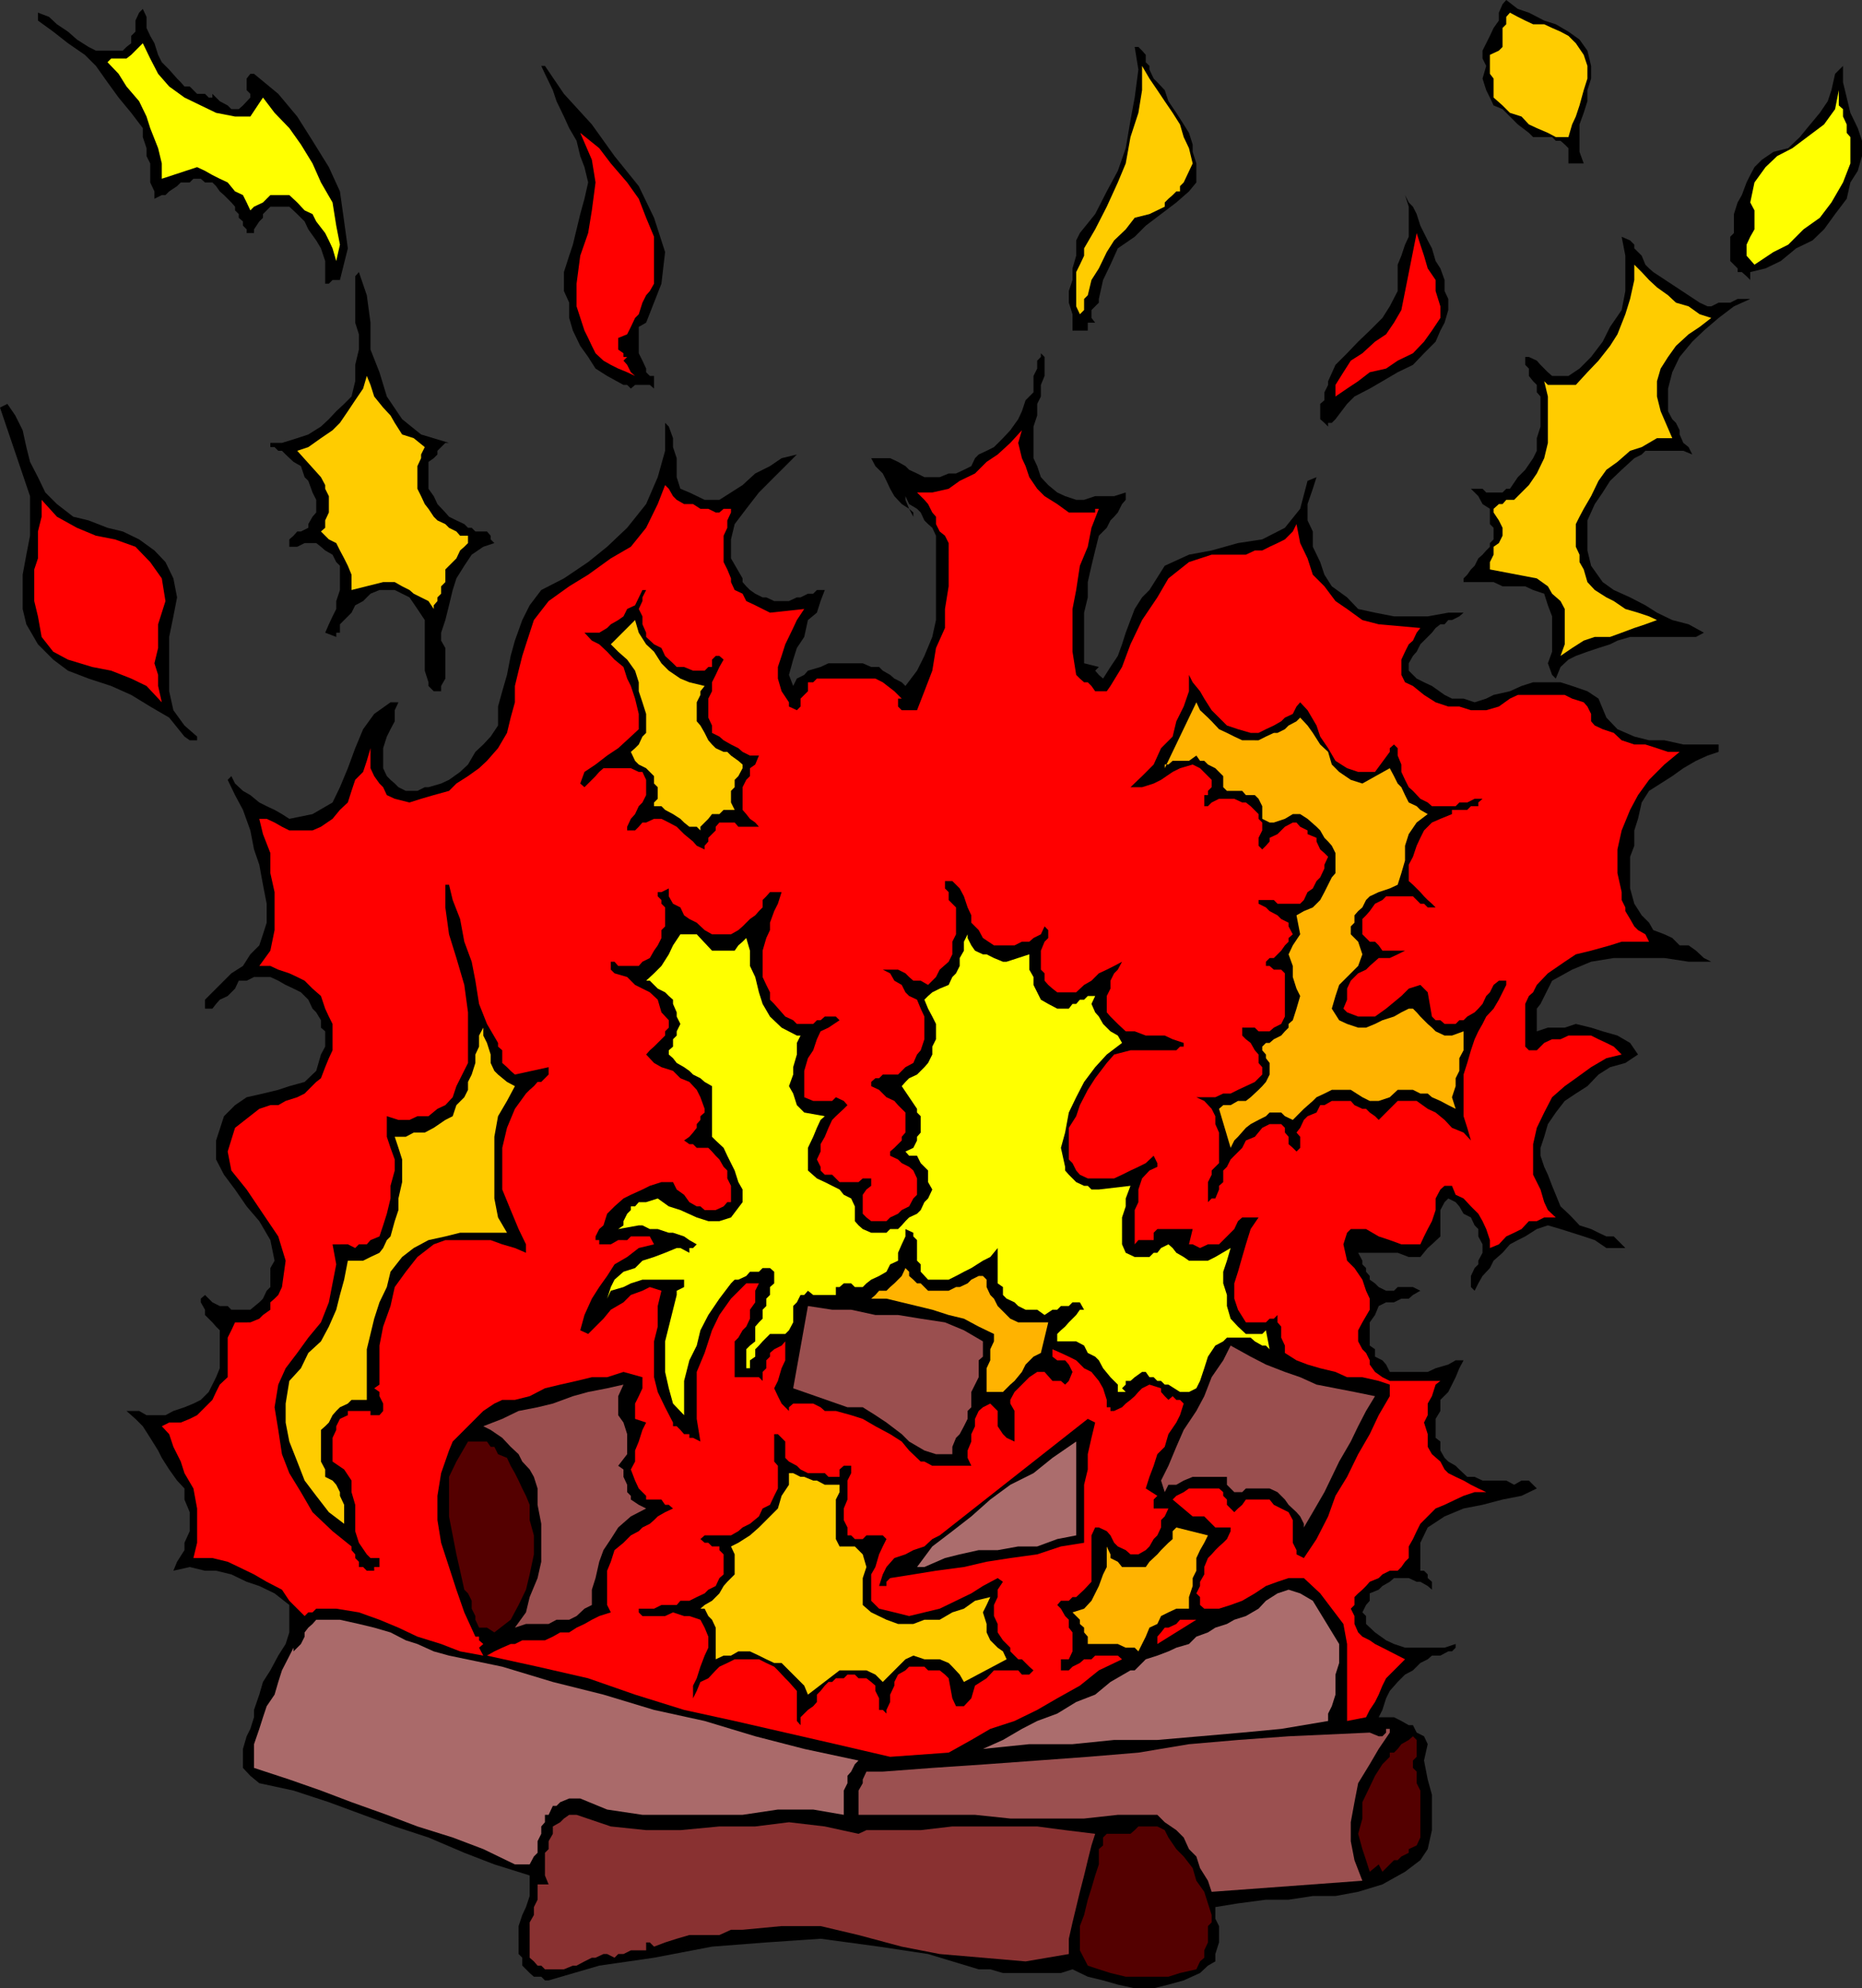 <svg xmlns="http://www.w3.org/2000/svg" width="353.301" height="377.102"><rect width="100%" height="100%" fill="#333333" stroke="none"/><path d="M281.3 11.102v-1.5l.7-1.403.7-1.398.698-1.5 1-1.399v-1.5l.7-1.601L285.8 0l2.2 1.7 2.098.702 2.902 1.5 2.2.7L297.597 6l2.101 1.5 1.5 2.102.7 2.898v2.402l-.7 2.2v2.097l-.699 2.203-.8 2.2V28.8l.8 2.199h-2.902v-2.898l-.7-.7-.8-.703h-.899L294.5 26h-3.602l-.8-.8L288 23.601l-2.902-2.903-1.7-.699-.699-1.5-.699-1.398-.7-2.2.7-2.402-.7-1.398"/><path fill="#fc0" d="m282.7 10.402 1.698-.8.7-.7V5.301l.703-.7V3.2l.699-.797 1.5.797 1.398.703 1.5.7H293l1.5.699 1.598.699 1.5.8L299 8.2l1.5 2.202.7 2.098v2.402l-.7 2.2-.8 2.898-.7 2.102-.7 1.5-.702 2.398h-2.399l-1.5-.8-2.101-.9-1.5-.698-1.399-1.5-2.199-.7L285.098 20l-1.7-1.5v-3.598L282.7 14v-3.598"/><path d="m33.598 14.902.703.7.699.8h1l1.398 1.399h1.5l.7.699h.703v-.7l1.398 1.4 1.5.8.7.7H45.3l.797-.7 1.402-1.5v-.7l-.7-.698v-2.2l.7-.902h.7l4.6 3.8 3.598 4.302 2.903 4.597 3.097 5 2.102 4.602.8 5.699.7 5.102-1.5 6h-1.402l-.7.699H61.7V49.5l-.8-2.398-.899-1.5-1.5-2.102-.7-1.5-1.402-1.398-1.5-1.403h-3.597l-1.403 1.403v.699L49.2 42l-1 1.5v.7h-1.398v-.7l-.703-.7V42l-.797-.7v-.698l-.703-.7V39.2l-.7-.797-.699-.703-.7-.7-.8-.7-.7-1-.7-.698h-1.402l-.8-.7h-1.399l-.699.7h-1.7l-.702.699-1.5 1-.7.699H30.7l-1.398.7v-1.4l-.801-1.698V31l-.7-1.398v-1.5L27.099 26v-1.7l-2.2-2.898L22.5 18.5l-2.102-2.898L18.2 12.5l-2.101-2.098-3.2-2.203L10.098 6 7.199 3.902v-1.5l2.102.797 1.5 1.403L12.898 6l1.7 1.5L16.8 8.902l1.398.7H23.3l.699-.7.898-.703V6.801L25.7 6V3.902l.7-1.5.699-.703.703 1.5v2.102l.699 1.5.8 1.398.7 2.203.7 1.399 1.398 1.398 1.5 1.703"/><path fill="#ff0" d="m47.5 22.102 2.398-3.602 2.2 2.902 2.8 2.899 2.2 3.101L59.3 31l1.597 3.602 2.2 3.8.703 4.399.699 3.601-.7 3.098-.702-2.398-.7-1.5-.699-1.403L60 42l-.7-1.398-1.5-.7-1.402-1.5-1.5-1.402h-3.597l-.703.7-.7.702-1.699.797-.699.703-.7-1.5L46.099 37l-1.5-.7-1.399-1.698-1.5-.7-1.398-.703-1.403-.797-1.5-.703-6.699 2.203V31l-.7-2.898-1.5-3.802-.7-2.2-1.402-2.902L24 16.402 22.5 14l-2.102-2.2.7-.698H24l.898-.7 1.5-1.5.7-.703 1.402 2.903L30 14l2.098 2.402L35 18.5l3.098 1.5L41 21.402l3.598.7H47.5"/><path d="m227 31-.7-2.2v-1.398l-.702-2.203-1-1.597-1.399-2.2-1.5-2.203-.699-2.097-1.402-1.5-.7-.7-.8-1.703V12.5l-.7-.7v-1.398l-.699-.8-.699-.7h-.7l.7 4.297-.7 5.301-.8 4.3-.902 5.302-1.5 4.3L210 36.301l-2.2 4.3-2.902 3.598-.699 1.403V48.5l-.699 2.402v2.2l-.7 2.097v2.203l.7 2.2v3.097h2.898v-1.5h1.403l-.703-.898v-1.5l.703-.7.699-.699V56.7l.8-3.597 1.4-2.903 1.398-3.097 3.203-2.2 2.097-2.101 2.903-2.2 2.898-2.199 2.399-2.101L227 34.6V31M103.398 12.5 107 17.8l5.3 5.802 4.298 6 4.601 5.699 2.899 6 2.101 6.5-.699 6-2.902 7.398-1.399.801v5l.7 1.402.699 1.5v.7l.703.699h.797v2.398L123.3 73h-2.8l-.8.7-.7-.7h-.7l-3.1-1.7-2.2-1.398-1.402-2.203-1.5-2.097-1.399-2.903-.699-2.398v-2.899l-1-2.203v-3.597l1-3.102.7-2.098.698-2.902.7-2.898.8-2.903.7-3.097-.7-2.903-.8-2.097-.7-2.903L108 24.301l-1-2.2-1.402-2.902-.7-2.097-1.5-3.102-.699-1.5h.7m247.699 22.102-.7 3.097-2.199 2.903-2.101 2.898-2.2 2.102-3.097 1.5-2.903 2.398L335 50.902l-2.902.7v1.5l-.7-.7-.898-.8h-.8v-.7l-.7-.703-.7-.699v-4.598l.7-.703v-3.597l.7-2.2.8-1.402.898-2.398.7-1.403.8-1.5 1.403-1.398 2.199-1.5 2.8-.7L341.5 26l1.398-1.7 2.403-2.898 1.5-2.203.699-2.097.7-3.102 1.5-1.5v3.102l.698 2.898.7 2.902 1.402 2.899.8 2.398v2.903l-.8 2.8-1.402 2.2"/><path fill="#ff0" d="M351.098 27.402V31l-1.399 3.602-2.199 3.8-2.2 2.899-3.1 2.199-2.9 2.902-2.8 1.399-3.602 2.398-1.5-1.699v-2.098l.7-1.5.8-1.402v-3.598l-.8-1.5.8-3.8L335 31.699l2.2-2.097 2.898-1.5 2.8-2.102 3.2-2.398 2.101-2.903.7-3.597V20l.8.7v1.402l.7 1.5v1.597l.699.801v1.402"/><path fill="red" d="m124.098 53.8-.797 1.4-.703.8-.7 1.402-.699 2.2-.699.699-.8 1.699-.7 1.402-1.7.7V66.3l1 .699v.7h.7l-.7.702.7.797.7 1.403.8.699-1.5-.7-1.7-.699-1.402-.703-1.398-.797L113 67l-.7-1.398-.702-1.5-.7-1.403-1.5-4.597V53.8l.7-5.301 1.5-4.3.703-4.298.699-5.3-.7-4.301-2.202-5.102 3.601 2.903L115.9 31l3.1 3.602 2.2 3.097 1.398 3.602 1.5 3.601v8.899"/><path d="m226.3 31.7-.702 2.202.703-2.203M272.398 49.5l.903 1.402.797 2.2v2.097l.703 1.5v2.102l-.703 2.398-.797 1.5-.903 2.102L270.2 67l-2.101 2.2-2.899 1.402-2.898 1.699-2.403 1.398L257 75.2l-1.402 1.403-2.2 2.898-.699.7H252v.702l-.7-.703-.8-.699v-2.898l.8-.7v-1.5L252 73v-.7l1.398-3.1 2.2-2.2 2.101-2.2 2.2-2.1 2.402-2.4 1.398-2.198 1.5-2.903v-5l.7-1.699.699-2.098.703-1.5V39.2l-.703-2.2.703 1.402.797.797.703 1.403.699 2.199.7 1.398.698 1.403.801 1.5.7 2.398"/><path fill="red" d="m271.7 62.7-1.5 2.1-2.102 2.2-2.899 1.402-2.199 1.5-3.102.7L257.7 72.3l-2.101 1.398-2.2 1.5V73l1.5-2.398 1.403-2.2L258.5 67l2.398-2.2L263 63.403l1.5-2.203 1.398-2.398 2.903-14.602.699 2.203.7 2.098.698 2.402 1.5 2.2V55.2l.903 2.903V60.3l-1.602 2.398"/><path d="m322.5 57.402 1.5.7h.7l1.398-.7h2.203l1.398-.703h2.399L329 58.102l-2.902 2.199-2.797 2.398-2.203 2.102-2.399 2.898-1.398 2.903-.801 3.097V78l.8 1.5.7.7.7 1.402v.8l.698 1.598 1 .8.7 1.4-1.7-.7H312.2l-.699.7-1.402.702-2.399 2.2-2.199 2.097-1.402 2.203-1.5 2.2-1.399 3.097v5.703l.7 2.899 2.199 3.101 2.101 1.5 3.102 1.399 2.898 1.5 2.2 1.398 2.902 1.403 3.097.8 2.903 1.598-1.5.8h-12.5l-2.403.7-1.398.7-2.2.702-2.1.7-2.2.8-1.402.7-1.5 1.398-.899 2.2-.699-.7-.8-2.2.8-2.198v-6.7l-.8-2.101-.7-2.2-2.102-.699-1.5-.703h-4.3l-1.7-.797H277.7v-.703l.7-.699.699-1 .703-.7.699-1.398.8-.703.7-.797.7-.703V103l.698-.7v-2.198l-.699-.7V96.5l-1.398-.898-.801-1.5-1.402-1.403h2.203l.699.703h3.098l.703-.703h.699L288 90.5l1.398-1.398 1.5-2.2.7-1.402v-2.398l.703-2.2V75.2l-.703-.797V73l-.7-.7-.8-1v-1.398l-.7-.703v-1.5h.7l1.5.703.703.797 1.398 1.403.801.699h3.098l2.101-1.399 2.2-2.203 2.199-2.898L305.5 62l2.2-3.2.698-3.6v-6.7l-.699-3.598 1.602.7.797.8v.7l.703.699.699.699.7 1.7.698.702.801.7 8.801 5.8"/><path fill="#fc0" d="m324.7 60.3-2.2 1.7-2.102 1.402-2.398 2.2-1.5 2.097-1.402 2.203-.7 2.399v2.898l.7 2.801 2.203 5.102h-2.903L311.5 84.8l-2.2.699-2.402 2.102-2.097 1.5-1.5 2.097-1.403 2.903L300.5 96.5l-.8 1.5-.7 1.402v4.297l.7 1.5v1.403l.8 1.398.7 2.402 1.398 1.5 2.203 1.399 1.398.699 2.2 1.5 2.402.7 2.097.702 1.5.7-2.199.8-2.101.7-2.399.898-2.199.8h-2.902l-2.098.7-2.2 1.402-2.202 1.5.8-2.203V115.5l-.8-1.5-1.598-1.398-.8-1.403-2.102-1.5-8.899-1.699v-1.398l.7-1.403v-1.5l1-.699.699-1.398v-1.5l-.7-1.403-1-1.5V96.5l1-.898h.7l.703-.801h1.5l.699-.7L290.098 92l1.5-2.2L293 86.903l.7-2.902v-8.8l-.7-2.9.7.7h5.3l2.2-2.398 2.1-2.2 2.2-2.8 1.398-2.2 1.5-3.8.903-2.903.797-3.597V50.2l1.402 1.403 1.398 1.5 1.5 1.398L316.5 56l1.5 1.402 2.398.7 2.102 1.5 2.2.699"/><path d="M85.2 84h-.7L83 85.5v.7l-.7.702-1 .7v5.097l1 1.403.7 1.5 1.5 1.597.7.801 1.398.7 1.5.702.703.7h.699l.7.699h2.198l.7.8v.7l.703.699-2.102.7-2.199 1.5-1.402 2.1-1.5 2.4-.7 2.202-.699 2.899-.699 2.8-.8 2.399v1.5l.8 1.402v5.797l-.8 1.403v1h-1.4l-1-1v-.7l-.702-2.203v-9.597l-1.399-2.102-1.5-2.2-2.8-1.398H72l-1.7.7L68.899 114l-1.5.8-.699 1.4-1.398 1.402-.801.8V120h-.7v.8l-2.1-.8.698-1.598.7-1.5.703-1.402V114l.699-2.098v-4.601l-.7-.7-.702-1.402-1.399-.797-.8-.703L60 103h-2.2l-1.402.7h-1.5v-1.4l.801-.698.7-.801h.699l1.402-.7v-.699L59.3 98l.7-.8v-2.4l-.7-1.398-.8-2.203-.7-.699-.702-2.098-1.399-.8-1.5-1.403-.699-.699h-.7l-.702-.7H51.3V84h2.2l2.898-.898 2.102-.7 2.398-1.5 1.5-1.402 1.403-1.5 1.5-1.398 1.398-1.403.7-2.898v-3.102l.699-2.898v-2.899l-.7-2.203v-8.797l.7-.8 1.5 4.398.703 5.2v5.1L72 70.603l1.398 4.597 2.903 4.301 3.597 2.902L85.2 84"/><path d="M196.8 76.602V78.8l-.702 2.101v6l.703 1.5.699 2.098 1.398 1.5 1.7 1.402 1.5.7 2.101.699h1.5l2.102-.7h3.597l2.2-.699V94.8l-.7.8-.8 1.598-.7.801-.699.7-.699 1.402-1.5 1.5-.7 2.8-.702 2.899-.7 3.101v2.899l-.699 2.898v9.602l2.801.699-.7.7.7.8.8.7 1.4-2.2 1.398-2.098.8-2.203.7-2.199.902-2.398.8-2.102 1.4-2.2 1.398-1.398L221 107.3l4.598-2.102 4.3-.797 5-1.402 4.602-.7 4.3-2.198 2.9-3.602 1.398-5.3 1.703-.7-.703 2.2-1 2.902v3.097l1 2.102v2.898l1.402 2.903.8 2.398 1.4 2.2 2.898 2.1 2.101 2.2 3.2.7 3.601.702h6.398l3.903-.703h2.898l-.8.703-1.399.7h-.7l-.702.8h-.797l-.903.7-.699.898-2.199 2.2-.7 1.402-.702.8-.797 1.399v1.398l1.5 1.5 1.398.703 1.5.7 2.399 1.699 1.402.699h2.2l2.1.7 2.2-.7 1.398-.7 3.102-.698 2.2-1 2.198-.7h5.2l2.203.7 2.898 1 2.102 1.398 1.5 3.602 2.097 2.199 3.2 1.398 2.8.703h2.903l3.597.797h6.7v1.403L324 143.3l-2.2 1-2.402 1.398-2.097 1.5-2.203 1.403-2.2 1.398-1.398 2.2-.7 3.1-.702 2.2v2.902l-.797 2.098v6l.797 2.902 1.402 2.2 1.398 1.398.801 1.402 2.102.797 1.5.703 1.398 1.399h1.7l1.402 1 1.5 1.398 1.398.703h-4.3l-4.598-.703h-9.602l-4.3.703-3.598 1.5L294.5 186l-2.2 4.402-.702.899v4.3l2.101-.699h3.2L299 194.2l2.898.703 2.2.7 2.8.8 2.403 1.399 1.5 2.199-2.403 1.602-2.898.8-2.2 1.399-2.1 2.199-2.2 1.402-2.102 1.399L295.2 211l-1.5 2.2-.699 2.402-.7 2.097v1.5l.7 2.102.7 1.5.8 2.101.7 1.7.898 2.199 1.5 1.398.703.703 1.398 1.5 2.2.7 1.402.699 1.5.699h1.398l2.2 2.2h-3.6l-2.203-1.5-2.098-.7-2.2-.7-2.202-.698-2.399-.7-2.101.7-2.2 1.398-1.398.7-1.5.8-1.402 1.602-1.7 1.5-.699 1.398-1.398 1.5-.801 1.402-.7 1.399-.702-.7V242l.703-1.5.699-.7v-.698l.8-1.5V236l-.8-1.5v-1.398l-.7-.7-.702-1.5-1.399-.703-.8-1.398-.7-.801-1.398-.7-.703.7-.797 1.5v5l-1.602 1.5-.8.7-1.399 1.702h-2.2l-2.1-.8h-7.5l.8 1.5v.699l.7.699v.7l.698.8v.7l1 .702.7.7 1.402.699h1.5l.7-.7h2.898l1.402.7-1.402.8-.797.7h-1.403L264.5 247H263l-1.402.7-.7 1.702-1 1.399v4.398l1 .703v1.399l1.403.699.699.8.7 1.4h7.198l1.5-.7 2.403-.7 1.398-.8h1.5l-.8 1.5-.7 1.7-.699 1.402-.7 1.398-1.5 1.5v2.102l-.902 1.5v3.597l.903.703v1.7l.797 1.398.703.7 1.398.8.7.7 1.5 1.402h1.402l1.5.699h4.5l1.5.8 1.398-.8h1.399l1.5 1.5-2.899 1.398-3.601.703-3.797 1-3.602.7-3.601 1.5-3.2 2.097-1.398 2.903v5.3h.7l.698.7v.699l.801.699v1.5l-.8-.7-1.399-.8h-.7l-1.5-.7h-2.8l-.8.7-1.4.8-.702.7-1.7.7v1.402l-.699.8-.699 1.399.7.699v1.5l1.698 1.602 2.102 1.5 1.5.699 2.098.699h7.5l2.101-.7v.7l-.699.7h-.7l-1.5.8h-1.6l-.802.7-1.398.702-1.402 1.399-1.5.8-1.399 1.399-1.5 1.7-.699 1.402-.7 2.199-.702 1.398h2.902l1.398.703 1.403.797h.797l.703 1.403 1.398.699.7 1.5-.7 3.101.7 3.598.8 2.902v6.7l-.8 3.597-1.399 2.102-2.902 2.199-4.297 2.402-4.602 1.399-4.3.8h-4.301l-4.598.7h-4.3l-5.302.699-4.3.7v2.202l.703 1.399v3.101l-.703 2.2V372l-1.399.8-1.5 1.4-3.101 1.402-2.899.8-2.8.7H215.3l-3.203-.7-2.797-.8-2.903-.7-2.898-1.402-2.2.7h-11l-2.402-.7H185.7l-9.601-2.898-9.297-1.403-11.102-1.5-10.3.703-10.301.797-11 2.102-10.399 1.5-9.601 2.8h-.7l-.699-.699h-1.398l-.801-.703-.7-.699-.702-.7v-1.5l-.7-.698V365.3l.7-2.102.703-1.5.699-2.097v-3.903l-6.7-2.097-5.702-2.2L81.3 348.5l-6.403-2.098-6-2.203-6.5-2.398-6.699-2.2-6.5-1.402-1.699-1.398-1.402-1.5v-3.602l.703-2.398.699-1.399.7-2.203v-1.398l1-2.899.698-2.402 1.403-2.2 1.5-2.8 1.398-2.2.7-2.198v-5.2l-2.801-2.203-2.899-1.398L46.8 300l-2.903-1.398-2.898-.7h-2.102L36 297.2l-3.102.703.7-1.703L35 294v-1.398l1-2.2v-3.601l-1-2.399v-2.101l-1.402-1.5-1.5-2.102-1.399-2.199-.699-1.398-1.5-2.403-1.402-2.199-1.399-1.398-1.699-1.5h2.398l1.403.8h3.597l1.5-.8 2.102-.7 1.7-.703 1.398-.699 1.5-1.5.703-1.398.699-1.403.7-1.699v-7.2l-.7-.698-.7-.801-.702-.7-.7-.699v-1l-.8-1.402v-.7l.8-.698.7.699.703.699 1.398.7h1.5l.7.702H47.5L49.2 247l.698-.7.7-1.5.703-.698V240.5l.797-1.398-.797-3.903-2.102-3.597-2.398-2.801-2.203-3.2-2.098-2.8-1.5-2.899v-3.601l1.5-4.602 2.098-2.097 2.203-1.5 3.097-.7 2.903-.703 2.097-.699 2.903-.8L60 203.101l.898-3.102.801-1.5v-2.898l-.8-.7V193.5L60 192l-.7-.7-.8-1.698-1.402-1.403-1.399-.699-1.5-.7-1.398-.8-1.5-.7h-3.102l-1.398.7h-1.5l-.703 1.5-.7.7-.699.702-1.5.7-.699.8-.7.899h-1.402v-1.7l5-5 2.2-1.402L47.5 181l1.7-1.7.698-2.1.7-2.2v-3.598l-.7-3.601L49.2 164l-1-2.898-.699-3.602-1.402-3.898-1.5-2.801-1.399-2.899.7-.703.699 1.403 1.5 1.398 1.402.8 1.7 1.4 1.398.702 1.5.7 1.402.8 1.398.899 4.403-.899 3.797-2.203 1.402-2.898 1.5-3.602 1.398-3.797 1.5-3.601L71 135.402l3.098-2.203h1.5l-.7 1.5v2.102l-.8 1.5-.7 1.398-.699 2.203v3.797l.7 1.5.699.703.8.7.7.699L77 150h2.2l1.398-.7h.703l2.398-.698 1.5-.7 2.102-1.5L88.8 145l1.398-2.398 1.5-1.403 1.399-1.5 1.402-2.097V134l.8-2.898.9-3.102.698-3.598.801-2.902 1.399-3.898 1.402-2.801 2.2-2.899 4.3-2.203 4.598-3.097 3.601-2.903 3.801-3.597 3.598-4.5L124.8 90.5l1.398-5v-5.3l.7.702.8 2.2V84.8l.7 2.101V90.5l.699 2.2 1.703.702 2.898 1.399h2.801l2.2-1.399L140.897 92l2.403-2.2 2.797-1.398 2.203-1.5 2.898-.703L149 88.402l-2.102 2.098L144 93.402l-2.402 3.098-2.2 2.902-.699 2.899v3.601l2.2 3.797v.703l.699.797.703.703 1 .7 1.398.699h.7l1.5.699h2.8l1.5-.7h.7l1.402-.698h1l.699-.7h1.5l-.8 2.098-.7 2.2-1.7 1.402-.702 3.199-1.399 2.101-.699 2.2-.8 2.898.8 2.102.7-1.403 1.398-.699.703-.8 2.398-.7 1.5-.7h6.5l1.602.7h1.5l.699.7 1.398.8.801.7 1.399.702.703.7 2.199-2.903 1.398-2.797 1.5-3.601.7-3.2v-16l-.7-1.5-.8-.699-.7-.703-.699-1.5L174 96.5l-1.5-.898-.7-1.5v.699l.7 1.699.8.7v.8l-.8-1.5-1.402-.898-1.399-1.5-.8-1.403-.7-1.5-.699-1.398-1.402-1.399-.797-1.5h3.597l1.5.7 1.403.8.699.7 1.5.699 1.398.699h2.903l1.699-.7h1.398l1.5-.698 1.403-.7.699-1.5.7-.703 1.5-.699 1.398-.7 1.703-1.698 1.398-1.5 1.5-2.102.7-1.5.699-2.098 1.5-1.5v-3.101l.703-1.399v-1.5l.699-.703V67l.7.7v3.6l-.7 1.7v2.2l-.7 1.402"/><path fill="#fc0" d="m80.598 84.8-.7 1.4v.702l-.699 1.5V92.7l.7 1.403.699 1.5.703.898 1 1.5.699.7 1.5.702.7.7 1.398.699.703.8h1.5V103l-.703.7-.797.702-.703 1.5L84.5 108v2.402l-.8.797v1.403l-.7.699V114l-.7.8v.7l-1-1.5-1.402-.7-1.398-.698-.8-.7-1.4-.703-1.402-.797H72.7l-6 1.5V109l-.7-1.7-.7-1.398-.8-1.5-.7-1.402-1.402-.7-1.5-1.5.801-.698v-1.403l.7-1.5v-3.097l-.7-1.403V92l-.8-1.5-4.5-5 2.101-.7 2.398-1.698 2.2-1.5 1.402-1.403L66 78l1.398-2.098 1.5-2.203.7-2.398L70.3 73l.7 2.2 1.7 2.1 1.398 1.5.8 1.4 1.403 2.202 2.199.7 2.098 1.699"/><path d="m13.898 98 2.903.7 3.597 1.402 2.903.699 3.097 1.5 2.903 2.101 2.097 2.2 1.5 3.097.7 3.602-.7 3.601-.8 3.899v10.3l.8 3.598L35 137.602l2.398 2.097v.703H36l-1-.703-2.902-3.597L28.5 134l-3.602-2.2-3.8-1.698-4.297-1.403-3.903-1.5-2.8-2.097-2.899-2.903L5 118.402l-.7-2.902V109l.7-3.8.7-3.598v-7.5L0 77.3l1.398-.7 1.5 2.2 1.403 2.8L5 84.8l.7 2.8 1.5 2.9 1.398 2.902 2.203 2.2L13.898 98"/><path fill="red" d="M202.8 97.2h5v-.7h.7l-1.402 3.602-.7 3.597-1.5 3.602-.699 4.601-.699 3.598v8.102l.7 4.398.698.7.801.702h.7l.699.7.703 1H210l.7-1 2.198-3.602 1.602-4.3 2.2-4.598 2.898-4.301 2.101-3.602 3.899-3.097 4.3-1.403h6.5l1.7-.797h1.402l1.398-.703 1.5-.699 1.403-.7 1.5-1.5.699-1.398.7 3.598 1.398 2.902 1 3.098 2.203 2.2 2.097 2.8 2.2 1.5 2.902 2.102 3.098.8 7.902.7-.7.898-.702 1.5-.797.7-.703 1.402-.7 1.5V128l.7 1.402 1.5.7 2.101 1.699 2.2 1.398 2.402.801h2.097l2.2.7H282l2.398-.7 2.102-1.5 1.5-.7h8.898l1.403.7 2.199.7.7.8.698 1.402v1.399l.7.8 1.5.7 2.101.699 1.5 1.402 2.399.797h2.101l2.2.703 2.101.7h2.2L315.8 145l-2.902 2.902-2.097 2.899-1.5 2.8-1.602 3.899-.8 3.602v4.5l.8 3.597v1.5l.7 1.403v.699l.902 1.5.797 1.398.703.703 1.398.797.7 1.403h-5.2l-2.199.699-3.602 1L299 181l-2.102 1.402-3.199 2.2-2.101 2.199-.7 1.398-.8.703-.7 1.5v8.098l.7.7h1.5l.703-.7.699-.7 1.5-.698h1.598l1.5-.7h4.3l1.403.7 1.5.699 1.398.699 1.5 1.5-2.898.7-2.903 1.702L299 204.5l-2.102 1.5-2.398 2.102L293 211l-1.402 2.902-.7 3.098v5.8l.7 1.4.703 1.402L293 228l.7 1.5 1.5 1.402H293l-1.402.7h-1.5l-1.399 1.5-1.398.699-1.5.699-1.403 1.5-1.699.7v-1.5l-.699-2.098-.7-1.5-.8-1.403-1.402-1.398-1.399-1.5-1.5-.7-.699-1.699h-1.402l-.797.7-.903 1.699v2.199l-.699 2.102-.8 1.5-.7 1.398-.699 1.5h-3.602l-2.199-.8-2.101-.7-2.399-1.398h-2.898l-.703.699-.7 2.199.7 3.102L257 240.5l1.5 2.2.7 2.1.698 1.5v2.102l-1.398 2.399-.8 1.5v2.101l.8 1.5.7.7.698 1.398v.8l1 1.4 1.403 1 1.398.702h9.602l-.903.7-.699 2.199-.8 1.398v2.203l-.7 1.399.7 2.199v2.402l.8 1.399 1.602 1.398.797 1.5.703.703 1.398.7 1.5.699 1.399.8 1.402.7 1.5.699h-2.2l-2.1.7-1.5.702-2.102 1-1.7.7L269.5 289l-.7 1.402-.702 1.5-.797 1.399v2.199l-.703.7-.7 1-.699.702h-1.5l-1.398.7-.703.699-1.7.699-.699.8-.699.7-.8.7-.7.702v1.5l-.7.7.7 1.398v1.5l.7 1.602.8.8 1.398.7 1 .699 1.403.699 4.297 2.2-1.399 1.402L263 318.3l-.7 1.398-.702 1.703-.7 1.399-1 1.5-.699 1.398-3.601.703V311.8l-.7-3.801-2.199-2.898-2.199-2.903-3.102-2.898H244.5l-2.102.699-2.199.8-2.101 1.4-2.399 1.402-2.199.8-2.2.7h-2.8l-.8-.7v-1.5l-.7-.703.7-1.398v-.8l.8-1.398v-1.403l.7-1.699.698-.7.7-.8.703-.7.797-.698.703-.7.699-1.5v-.703h-2.902l-2.098-2.097h-2.2l-3.8-3.2.7-.703 1.398-.699 1-.7h5.703l.797.7v.7l.703.702v1l1.398 1.399.7-.7.8-.699.7-1h4.5l.8 1 1.399.7 1.402.699.8 1.5v4.3L246 294v.8l1.398.7 2.403-3.598 2.199-4.3 1.398-3.903 2.2-3.597 2.101-4.301 2.2-3.801 1.699-3.598 2.101-3.601v-2.2l-2.101-.699-3.098-.703h-2.902l-2.2-1-2.898-.699-2.402-.7L246 258l-2.2-1.398v-1.403l-.702-1.5v-2.097l-.7-.801v-1.399l-.699.7h-.8l-.7.699h-3.8l-1.5-2.399-.7-2.101v-2.899l.7-2.203.8-2.797.7-2.402.902-2.898 1.5-2.2h-3.102l-.8.7-.7 1.5-2.898 2.898h-2.102l-1.5.7-1.398-.7h-.703l.703-2.898h-6.703l-.7.699v1.398H216l-.7.801v-6.5l.7-1.5v-2.398l.7-2.102 1.398-1.5 1.5-.7v-.698l-.7-1.403-1.5 1.403-1.398.699-1.5.699-1.602.8-1.5.7h-5l-1.5-.7-.699-.8-.699-1.398-.7-.7v-6l1.4-2.203.698-2.097 1.5-2.903 1.403-2.199 2.199-2.898 1.398-1.602 3.102-.8h8.7l.698-.7h.7v-.7l-2.098-.698-1.5-.7h-3.602l-2.097-.8h-1.703l-1.5-1.403-1.399-1.398L210 192v-3.098l.7-1.402V186l.698-1.398.7-.7.8-1.5-1.5.797-1.398.703-1.5.7-1.402 1.398-1.399.8-1.5 1.4h-3.601l-.899-.7-.8-.7-.7-.8v-1.398l-.699-.7v-3.601l.7-1.7.698-.699v-1.5l-.699-.703-.699 1.5-1.402.703-.797.7h-1.403l-1.398.699h-3.902l-2.098-1.399-.8-1.5-1.4-1.402v-1.398l-.702-1.5-.7-2.102-.8-1.5-1.399-1.398h-1.398v1.398l.699.7v1.5l.7.702.698.7v5.097l-.699 1.403V181l-.699 1.402-1.7 1.5-.702 1.399-1.5 1.5-1.399-.801h-1.398l-.801-.7-.7-.698-1.402-.7H167.5l1.398.7.801 1.398 1.399.8.703 1.4.699.702 1.5.7.7 1.699.698 1.5v4.3l-.699 2.098L174 200l-.7 1.602-1.5.8-1.402 1.399H167.5l-.7.699h-.702l-.797.7v.8l1.5.7.699.702.7.7 1.5.699.698.8.7.7.703.699v3.8l-.703.802v.699l-1.399 1.398-.8.703v.797l1.5.703.699.7 1.402.699.8.699.7 1.5v3.102l-.7.699-.8 1.5-1.402.699-.7.7-1.5.702-.699.7h-2.898l-.903-.7-.699-.703v-3.597l.7-1 .902-.7V223.5h-1.602l-.8.7H159.3l-.703-.7-.7-.7H156.5l-.8-.8v-.7l-.7-1.398.7-1.5V217l.8-1.398.7-1.7.698-1.5.7-.703 1.5-1.398.703-.7-.703-.8-1.5-.7-.7.7h-3.597l-1.703-.7v-5l.703-2.402 1-1.5.699-2.097.7-1.5 1.5-.7 2.1-1.402-.702-.7H156.5l-.8.7h-.7l-.7.7h-3.1l-.7-.7-1.5-.7-.7-.8-1.402-1.598-.8-.8v-1.403l-.7-1.398-.699-1.5v-5l.7-2.399.699-1.5V175l.8-2.2.7-1.398.703-2.203h-2.203l-.7.801-.699.7v1.402l-.699.699-.7.8-1 .7-.702.699-.7.7-.8.702-1.399.797h-3.601l-1.399-.797-1.5-1.402-1.398-.7-1-.698-.703-1.5-1.399-.7-.8-1.402v-1.5l-1.399.7h-.7v.8l.7.7v.702l.7.7v3.597l-.7.703v1.5l-.7 1.399-.702 1-.797 1.398-1.403.703-.699.797h-3.898l-.703-.797h-.7v1.5l.7.7 2.402.699 1.5 1.5 1.398.699 1.403.7 1.5 1.402.699 2.398 1.398 1.5v1.402l-.699.7v.8l-1.398 1.399-.703.699-.797.7-.703.8 1.5 1.602 1.402.8 2.2.7 1.398 1.398 1.703.7 1.398 1.5.7 1.402.8 2.199V211l-.8.7v.702l-.7.797v.703l-.699.899-.7.8-1 .7 1 .699h.7l.7.7h2.198l.7.702.703.797.699.703.8 1.399.7.699v1.5l.7 1.402V228h-.7l-.7.8-1.5.7h-2.1l-.802-.7h-.699l-1.398-.8-1-1.398-1.403-1-.699-1.403H125.5l-2.2.703-1.402.7-2.199 1-1.398.699-1.703 1.5-1.399 1.398-.699 2.203-.8.7-.7 1.398v.7h.7v.8h2.198l1.403-.8H119l.7-.7h3.6l.798 1.5-2.899.7-2.199 1.702-2.402 1.399-1.399 2.199-1.5 2.102-1.398 2.199-1.403 3.101-.8 2.899 1.5.699 1.402-1.398 1.5-1.5 1.398-1.7 2.403-1.402 1.398-1.398 2.2-.801 1.402-.7 2.199.7-.7 2.898v3.903l-.702 2.8v6.797L124.8 264l1.398 2.902 1.5 2.899v.699h.7l.699.7.703.8h1v.7h.699l1.398.702-.699-4.3v-8.903l1.5-3.597 1.399-4.301 1.402-2.899 2.2-3.101 2.898-2.899H144l-.7 1.399V247l-1 1.402v1.7l-.702 1.5-.7.699-.8 1.398-.7.703v6.797H144l.7.703V260.2l.698-.699V258l.7-.7v-.698l.8-.7 1.403-.703.699-.797V258l-.7 1.5-.702 2.402-.7 1.399.7 1.5.703 1.398 1.398 1.403v-.7l.801-.703h3.8l1.4.703.8.7h2.098l2.902.8 2.2.7 2.398 1.398 2.8 1.5 2.2 1.402 1.402 1.7 2.2 2.097h.698l1.5.801h7.403l-.703-1.5v-1.398l.703-1.7V272l.699-1.5v-1.398l.7-1.5.8-.7 1.398-.703.7.703.703.7v2.898l1 1.5.699.7 1.5.702v-5.8l-.8-1.403v-.699l.8-1.5 2.8-2.8 1.5-1h1.4l1.5 1.702h1.6l.798.7.703-.7.699-1.703-.7-1.398-.702-.801h-1.5l-.899-.7v-1.398l1.602.7 1.5.699 1.398.699 1.5 1.5 1.399.7 1.402 1.702.8 1.399.7 2.199v1.402h.7v.7h.698l1.5-.7.7-.703.902-.699.8-.7.7-.8.7-.7 1.398-.698 2.203.699V264l.699.8.7.7.8-.7.7.7h.698l.7.7-.7 2.202-.699 1.399-1.5 2.199-.699 2.402-1.402 1.399-.7 2.199-.8 2.102-.7 2.199 2.2 1.398-.7.703v1.7h2.801l-.699 1.5-.7.699v1.398l-.702 1.5-.7.703-.8 1.399-.7.699-1.398.8h-1.5l-.902-.8-1.5-.7-.7-.698-.699-1.403-.699-.797-1.5-.703h-.7l-.702 1.5V300l-1.399 1.5-1.5 1.402h-.699l-.7.7h-1.5l-.702.8.703.7.797 1.398.703.7v1.5l.699.902v3.597l-.7 1.5h-1.5v2.102h1.5l.7-.7 1.398-.699.801-.703h1.399l.703-.699h4.297l.8.7-4.398 2.1-3.602 2.9-4.3 2.402-3.797 2.199-4.301 2.101-4.602 1.5-3.597 2.098-4.301 2.402-11.102.797-10.3-2.398-9.598-2.2-9.602-2.199-9.597-2.101-9.301-2.899-8.902-3.101-9.598-2.2L92.398 314l1.403-.8 1.5-.7 1.597-.7h.801l1.399-.698h4.3l1.5-.7 1.403-.8H108l1.398-.903 1.5-.699 1.403-.8 1.398-.7 2.2-.7-.7-1.398v-6.5l.7-1.703.699-2.199 1.703-1.398.699-.7.7-.703 1.5-.797.698-.703 1.403-.699.797-.7.703-.698 1.398-.801 1.5-.7-.8-.699h-.7l-.699-1h-2.902v-.703l-1.399-1.398-.699-1.5-.8-2.102.8-1.5v-2.097l.7-1.7.698-2.203.7-1.398-2.098-.7V266.2l.7-1.398.698-1.5V261.2l-3.597-1-3.102 1h-2.898l-2.903.703-3.097.7-2.903.699-2.898 1.5-2.8.699h-2.4l-1.5.7-2.1 1.402-5.802 5.8-.699 1.7-1.5 4.3L83 283.7v4.602l.7 4.3 1.5 4.598 1.398 4.301 1.5 4.3 2.101 4.602h.7v.7l.8.699-.8.699.8 1.5-4.398-.8-3.602-1.4-4.5-1.398-3.601-1.703L72 307.2l-3.902-1.398-4.297-.7H60l-.7.7h-.8l-.7.699-.702-.7-2.2-2.198L53.5 301.5l-2.902-1.5-2.399-1.398-2.898-1.403-2.102-1-2.898-.699h-3.602l.7-2.898v-6.5l-.7-3.801L35 279.402l-.7-2.203-1.402-2.797-.8-2.402-1.399-1.5 1.399-.7H34.3l1.699-.698 1.398-.7L40.3 265.5l.7-1.5.7-1.398 1.5-1.403v-7.5l.698-1.398.7-1.5H47.5l1.7-.7.698-.699 1.403-1V247l.797-.7.703-.698.699-1.5.7-5-1.4-4.602-2.902-4.3-3.097-4.598L43.898 222l-.699-3.598 1.399-4.5 4.601-3.601 2.102-.7h1.5l1.398-.8 2.2-.7 1.402-.699.699-.703 1.5-1.5.898-.699.801-2.098.7-1.703.699-1.5v-5l-.7-1.398-.699-1.5-.8-2.399L59.3 187.5l-1.5-1.5-1.403-.7-1.5-.698-2.097-.7-1.5-.703h-2.102l2.102-2.898.797-3.899V169.2l-.797-3.597V161.8l-1.403-3.602-.699-2.898h1.399l1.5.699 1.402.8 1.398.7H59.3l1.597-.7 2.2-1.5 1.402-1.698 1.5-1.403.7-2.199.698-2.098 1.5-1.5.7-2.101.703-2.399v3.797l.699 1.5 1 1.403.7.699.698 1.5 1.5.699 2.801.7 2.2-.7 2.402-.7 2.898-.8 1.399-1.398 2.203-1.403 2.097-1.5 1.5-1.398 2.102-2.399L96.2 139l.698-2.898.801-2.903v-3.097l.7-2.903.699-2.797.703-2.203 1.5-4.597 2.797-3.602 3.902-2.8 3.598-2.2 4.3-3.098 3.801-2.203 2.899-3.597 2.203-4.5L126.199 92l.7.7.8 1.402.7.699 1.402.8h1.699l1.398.899h1.5l1.403.7h.699l.8-.7h1.4v.7l-.7 1.5v1.402l-.7 1.5v5L138 108l.7 1.7v.702l.698 1.5 1.5.7.7 1.398 1.703.8 2.797 1.4 6.5-.7-1.399 2.102-.699 1.5-1.5 3.097-.7 2.203-.702 2.098v2.2l.703 2.402 1.398 2.097V134l1.5.7.7-.7v-1.5l.699-.7.703-.698v-1.7h1l.699-.703h11.098l1.402.703 2.2 1.7 1.398 1.398h-.7v1.5l.7.7H174l1.398-3.598 1.5-3.903.7-4.297 1.703-3.8V115.5l.699-4.3V103l-.7-1.398-1-.801-.702-1.399V98l-.7-.8-.8-1.598-.7-.801L174 93.402h2.898L180 92.7l2.098-1.5L185 89.801l2.2-2.2 2.1-1.402L191.7 84l2.198-2.398L193.2 84l.7 2.902.699 1.5.703 2.098 1.5 2.2 1.398 1.402 2.399 1.5 2.203 1.597M31.398 114l-.699 2.2-.699 2.202v4.5l-.7 2.899L30 128v2.102l.7 3.097-2.9-3.097-2.902-1.403-3.8-1.5-3.598-.699-4.602-1.398-2.8-1.5-2.2-2.801-.699-3.899L6.5 114v-6l.7-2.098v-5.101L7.897 98v-3.2L10.8 98l3.797 2.102 3.601 1.5 3.602.699 3.898 1.398 2.801 2.903 2.2 3.097.698 4.301"/><path d="m122.598 111.902-.7 1.399V114l-.699 1.5.7 1.402v1.5l.699 1.598v.8l1.5 1.4 1.402.702.7 1.5 1.5 1.399.698.699h1.403l1.699.7h2.2l.698-.7h.7v-1.398l.703-.7h.699l.8.7-.8 1.398-.7 1.5-.702 1.402v1.7l-.7 1.398v3.602l.7 1.5V139l1.402.7.8.702 1.4.797 1.398.703.8.7 1.403.699H144l-.7 1.699-1 .7v1.5l-.702.702-.7 1.399v4.3l.7.801.703.899 1 .699.699.8h-3.902l-.7-.8H136.5l-.7.8v.7l-.702.7-.7.702v.7l-.699.8v.7l-1.5-.7-.699-.8-1.7-1.403-1.402-1.398-1.5-.801-1.398-.7h-1.402l-1.5.7h-.7l-.699.8-.699.7H119v-.7l.7-1.5.8-.898.7-1.5.698-.703.7-1.398v-2.899l-.7-1.5h-.699l-1.5-.703H114.5l-.8.703-.7.797-.7.703-.702.7-.7.699-.8-.7.8-2.199L113 145l2.2-1.7 2.1-1.398 2.4-2.203 1.5-1.398v-2.899l-.7-2.902-.8-2.398-.7-1.403-.7-2.199-1.702-1.398-1.399-1.5-1.5-1.403-1.398-.699-1.403-1.5h2.801l1.5-.898.7-.7 1.402-.8 1-.7.699-1.402 1.5-.7 1.398-2.898h.7"/><path fill="#fc0" d="m133.7 130.102-.802 1v.699l-.699 1.398v3.602l.7.8.8 1.399.7 1.402.699.797.703.703 1.5.7H138l.7.699 1.398 1 .8.699v.7l-.8 1.5-.7.702v1.399l-.699.699v2.2l.7 1.402H137.3l-.801.8h-1.402l-.7.899-1.5 1.5v.699l-.699-.7H130.8l-1-.8-.703-.7-1.399-.898-1.5-.8-.699-.7h-1.402v-.703l.703-.699v-2.2l-.703-.698v-1.403l-1.5-1.5-1.399-.699-.699-.7-.8-1.698.8-.7.7-.703.698-1.5.7-.699v-3.598l-.7-2.203-.699-2.097v-1.7l-.699-2.203-1.5-2.097-1.7-1.5-1.402-1.403 4.602-4.597.7 2.398 1.398 2.2 1.5 1.402 1.402 2.199 1.398 1.398 2.2 1.5 1.703.703 2.898.7"/><path d="M237.3 139h1.5l1.4-.7 1.5-.698 1.398-.801.703-.7 1.5-.699L246 134l.7-.8 1.398 1.5 1.703 2.902.699 2.097 1.5 2.203 1.398 2.399 2.2 1.398 2.101.703h3.2l2.8-3.8v-.7l.801-.703.7.703v1.399l.698 1.699v1.402l.7 1.5.703 1.399.797.699 1.402 1.5 1.398.7.801.702h4.5l.7-.703h1.5l1.402-.699h1.5l-.801.7v.702h-1.402l-.7.7H275.5v.8l-2.2.899-1.6.699-1.5 1.5-.7 1.402-.7 1.5-.702 2.098-.797 1.5v3.102l.797.699.703.699.699.7.7.8.698.7.801.702.7.7h-1.5l-.7-.7h-.699l-.7-.703-.702-.699H263l-.7.7-1.402.702-1 1.399-.699.8-.699.7v2.898l.7.703.698.7h1l.7.699.703 1h4.297l-1.399.699-1.5.7h-2.101l-1.7 1.5-.699.702-1.5.7-1.398 1.398-.703 1.5v2.102l-.7 1.699.7.699 2.101.8h3.2l2.101-1.5 2.898-2.398 1.403-1.402 2.199-.7 1.398 1.4.801 4.6.7.7h.902l.797.7h2.101l.7-.7h.8l.7-.7 1.402-.8.699-.7.8-.898.7-1.5.7-.703.698-1.398 1-.801h1.403v.8l-.703 1.4-.7 1.402-1 1.699-1.398 1.5-.7 1.398-.8 1.403-.7 1.5-.702 2.097-.7 2.403-.699 2.199v7.898l.7 2.203.699 2.399-1.399-1.5-2.199-.899-1.402-1.5-1.7-1.402-1.5-.7-2.097-1.5h-3.602l-3.601 3.602-.7-.703-1-.699-.699-.7h-.699l-1.5-.698-.7-.801h-3.6l-1.4.8h-.8l-.7 1.399-1.702.7-.7.702-.699 1.5-.699.899.7.8v2.098l-.7.703-.7-.703-.8-.699v-1.398l-.7-.801v-.899l-.702-.703h-2.2l-1.398.703-1.402 1.7-1.7.699-.699 1.398-1.5 1.5-.699.703-.7 1.399-.702.699v2.2l-.797.702v.7l-.703 1.699h-.7l-.699.699v-3.8l.7-1.4v-.8l.699-.7.703-.698V214.8l-.703-1.602v-1.5l-.7-1.398-1.398-1.5-1.5-.7h3.598l1.5-.699h1.402l1.398-.703 1.5-.699 1.7-.8 1.402-1.4v-1.398l-.7-.8V200l-.702-.8-.797-1.4-.903-.698-.699-.7v-1.5h2.399l.703.7h2.097l.801-.7 1.399-.703.703-1.398v-8.2l-.703-.699h-1.399l-.8-.703h-.7v-.797l.7-.703h.8l1.399-1.398.703-1 .699-.7v-.699l.8-.703-.8-1.5V175l-1.402-.7-.7-.698-1.5-.801-.699-.7-1.398-.699v-.703h2.898l.7.703h4.3l.7-.703.699-1.5 1-.699.703-1.398.699-.7.8-1.703V164l.7-1.5-.7-.7-.8-.698-.7-1.5v-.7l-1.702-.703v-.699l-1.399-.7-.699-.8h-.7l-1.5.8-.702.7-.7.7-1.5.702v.7l-.699.8-.699.7-.7-.7v-1.5l.7-1.402V156l-.7-.7v-.898l-1.5-1.5-.902-.703h-.699l-1.5-.699h-2.898l-1.403.7-.699.702h-.699v-2.101h.7V150l.698-.7v-1.398L227.7 145.7l-1.398-.699-2.403.7-1.398.702-2.2 1.5-1.402.7-2.199.699h-2.2l2.2-2.102 2.198-2.199 1.403-3.098 2.199-2.203.7-2.898 1.398-2.801 1-2.898V128l.703 1.402 1.398 1.7.801 1.398 1.398 2.2 2.903 2.902 2.097.699 2.403.699"/><path fill="#ffb300" d="M238.098 140.402h.703l1.398-.703 1.5-.699h.7l1.402-.7.699-.698 1.5-.801.7-.7 1.398 1.5 1 1.399 1.402 2.2 1.5 1.402.7 2.398 1.398 1.402 2.203 1.5 2.199.7 5.2-2.903.8 1.5.7 1.403.698.699.7 1.5.703 1.398 1.5.703.699.7 1.398.8-2.097 1.598-1.5 2.2-.703 2.202v2.797l-.7 2.403-.699 2.199-1.5.699-2.101.7-1.7.8-.699.7-.699 1.402-.8.699-.7.8V175l-.7.7v1.5l1.4 1.402.8 2.398-.8 2.2-1.4 1.402-2.202 2.199-.7 2.101-.699 2.399 1.399 2.199 1.5.7 2.101.702h1.5l1.7-.703 1.402-.699 2.199-.7 1.398-.8 1.403-.7h.797l.703.7.699.8 1.398 1.4.801.702.7.7 1.699.8h1.402l2.2-.8v3.597l-.802 1.5v2.403l-.699 1.398v1.5l-.699 2.102.7 2.199-1.4-.7-1.5-.8-1.6-.7-.802-.699H269.5l-1.402-.703h-2.899l-1.5 1.403-2.101.699h-1.7l-1.398-.7-2.2-1.402h-3.6l-1.4.703-1.5.7-.702.699-1.7 1.5-1.398 1.398-.7.703-1.5-.703-.702-.699h-2.2l-.699.7-1.398.702-1.5.797-.903.703-1.5 1.7-.699.699-.699 1.398-2.2-7.398.798-.7h1.402l1.398-.8h1.5l.903-.7 1.5-1.402.699-.699.7-.8.698-1.4v-2.198l-.699-.903V200l-.699-.8v-.7l.7-.7h.698l.801-.698 1.399-.7.703-.8.699-.7v-.703l.8-.699.7-2.2.7-2.398-.7-1.402-.7-2.2v-2.1l-.8-2.2.8-1.7 1.4-2.1-.7-3.598 1.398-.801 1.7-.7.703-.699.699-.703.8-1.5 1.4-2.797.698-.8V161.8l-.699-1.399-.699-.8-.7-.7-.8-1.402-.7-.7-1.702-1.5-1.399-.898h-1.398l-1.5.899-2.102.699h-.8l-1.399-.7v-2.398l-.7-1.402-.702-.7h-1.7l-.699-.8h-2.898l-.703-.7v-2.1l-1.5-1.5-1.399-.7-.699-.7h-.8l-.7-1-1.402 1H222.5l-.8.7h-.7v.7l6-12.5.7 1.5 1.5 1.402.698.699 1.403 1.5 1.5.699 1.398.7 1.5.702h2.399"/><path d="M94.5 197.8v.7l.8.7v2.402l.9.8.698.7.801.699 6.399-1.399v1.399l-1.399 1.398H102l-.7.801-.8.7-.7.702-2.1 2.899-1.5 3.601-.9 3.797v7.903l1.598 3.898 1.5 3.602L99.801 236v1.602l-2.102-.903-2.398-.699-2.203-.8H84.5l-2.2.8-3.1 2.402L77 241.2l-2.102 2.903-.8 3.597-1.399 3.903L72 255.2v7.403l-1 .699 1 .699v.8l.7 1.4v1.402l-.7.8h-1.7v-.8H66v.8l-1.5.7-.7 1.398v.7l-.702 1.5v4.5l2.203 1.5 1.398 2.1v2.2l.7 2.402v5l.699 2.2 1.5 2.199.703.699H72v1.7h-1v.702h-1.402l-.7-.703h-.8v-1l-.7-.699v-.7l-.699-.8v-.7l-3.601-2.898-3.797-3.601L57.098 283l-2.2-3.598-1.398-3.601-.7-4.602-.702-4.297.703-4.3 1.398-3.102 2.2-2.898 2.101-2.903 2.398-2.898 1.5-3.801.7-3.598.703-3.601-.703-3.801H66l1.398.7.7-.7h1.5l.703-.8 1.699-.7.7-2.098.698-2.203.7-2.898v-2.399l.8-2.902v-2.098l-.8-2.203-.7-2.097v-3.903l2.2.703h2.101l1.5-.703h2.102L83 210.301l1.5-.7 1.398-1.5.7-2.101 2.203-4.398V192l-.703-5.2-1.5-5.1-1.399-4.5-.699-5.098V167.8h.7l.698 2.898 1.403 3.602.797 4.3 1.402 3.801.7 3.598.698 4.402 1.5 3.797L94.5 197.8"/><path fill="#ff0" d="m139.398 180.3.7-1 .8-.698.7-.7.703 2.399v2.898l1 2.102.699 2.898.7 2.203 1.398 2.399 2.203 2.101 2.898 1.5h.7l-.7 1.399V200l-.699 2.402v1.399l-.8 2.199.8 1.402.7 2.2 1.398 1.398 3.902.7-.8.702-.7 1.5-.7 1.7-1 2.097V222l1.7 1.5 1.5.7 1.398.702 1.403.7.797 1 1.402.699.7 1.5v2.8l.698.801.801.7 1.602.699h2.898l.7-.7h1.5l.699-.699.703-.8.699-.7 1.5-.703.7-.699.698-1.5.7-.7.8-1.698-.8-1.403V222l-1.399-1.398-.699-1.403h-1.5l-.7-.797 1.5-.703.7-1.398v-.7l.7-.8v-3.102L174 211v-.7l-2.902-4.3.703-.8.699-.7 1.5-.7 1.398-1.398.7-.8.8-1.602v-1.5l.7-1.398v-2.903l-.7-1.398-.8-1.5-.7-1.7.7-.699.8-.703 1.403-.699 1.699-.7.7-1.5.698-.698.7-1.403v-1.5l.8-1.398v-1.7l.7-1.402v.703l.703 1.399.699 1 1.5.699h.7l1.398.7 1.703.702H191l4.3-1.402v2.902l.798 1.399v1.5l.703 1.398.699 1.403 1.398.8 1.7.899h2.203l.699-.899h.7l.698-.8h.801l.7-.7h1.402l-.703 1.5.703 1.598.699.8.8 1.4.7.702.7.7 1.398.8.8 1.399L210 200l-2.2 2.402-2.1 2.797-1.5 2.903-1.4 2.898-.702 3.8-.797 2.9.797 3.6v.7l.703.8 1.398 1.4 1.5.702h.7l.699.7h1.402l6-.7-.902 2.399v1.5l-.7 2.101V236l.7 1.602 1.703.8h2.797l.8-.8h.7l.703-.903 1.398-.699.801.7.7.902 1.398.8 1 .7h3.601l1.399-.7 2.902-1.703-.7 2.403-.702 2.097v2.203l.703 2.2v2.097l.699 2.403 1.398 1.5 1.5 1.398h3.102l.7-.7.698 3.602-.699-.703h-.699l-1.402-.797-.797-.703h-4.5l-.703.703-1.5.797-1.399 2.102-.699 2.199-.8 2.402-.7 1.399-1.402.699h-1.7l-2.199-1.398H221l-.7-.7h-.702l-.7-.703h-.8l-.7-1h-.699l-1.398 1-.801.703h-.902v.7l-.7.699.7.699h-1.5v-1.398l-.7-.7-.699-.703-1.398-1.699-.801-1.5-.7-.7-1.402-.698-.699-1.403-1.5-.797h-3.601V253l.703-.7.797-.698.703-.801 1.398-1.399.7-1h.8l-.8-1.402H203.5l-.7.7h-1.5l-.702.702h-.899l-1.5 1-1.398-1h-2.203l-1.399-.703-.699-.699-1.5-.7-.7-.698v-1.5l-1-.7V236.7l-1.402 1.703-1.398.7-2.2 1.398-1.402.7-1.5.8-1.398.7h-3.902l-1.399-1.5v-1.4l-.699-.698V235.2l-.7-.699v-.7l-1.5-.698v1.398l-.702 1.5-.7 1.602v1.5l-1.5.699-.699 1.398-1.398.801-1.5.7-.903.702-.699.7h-1.5l-.699-.7h-1.402l-.797.7h-.703v1.5H154.3l-1-.801-.703.8h-.7L151.2 247l-.699.7v3.1l-.8 1.5-.7.7h-2.902l-.7.7-.699.702-.699.797-.7.703v1.399l-1 .699v1.5h-.702v-3.598l.703-.703 1-.797v-2.8l.699-.801.7-.7v-1.699l.698-.703v-1.398l.7-.7v-1.5l.8-.699V241.2l-.8-.699H144.7l-.699.7h-1.7l-.702.8-1.5.7h-.7l-.699.702-2.199 2.899-2.102 3.101-1.5 2.899-.699 2.898-1.398 2.801-1 3.902v6.5L127.7 266.2l-.8-2.898-.7-3.102v-5.797l.7-2.8.8-3.2.7-2.8v-.801l1.402-.7V242.7h-7.903l-2.199.703-1.398.7-2.403.699-.699 1.5.7-2.2.699-1.402 1.703-1.5 2.199-.699 1.398-1.398 2.2-.7 2.101-.8 2.2-.903h.699l1.703.903v-.903h.699l.7-.699-1.4-.8-1-.7-2.1-.7h-.802l-2.097-.698h-1.5l-1.403-.7h-.699l-3.898.7 1-.7v-.8l.699-1.403.7-.699v-.7h.8l.7-.8h1.398l2.203-.7 2.097 1.5 2.2.7 3.101 1.402 2.2.7h2.101l2.2-.7 2.198-2.902v-2.398l-.8-1.403-.7-2.199-.699-1.398-.699-1.403-.7-1.5-1.5-1.398-.702-.7V206l-1.399-.8-.8-.7-1.399-.7-.7-.698-1-.7-1.402-.8-.699-.903-.8-.699v-.8l.8-.7v-1.398l.7-.7v-.8l.699-1.403-.7-1.398V192l-.699-1.598v-.8l-.8-.7-.7-.703-1.398-.699-.703-.7-.797-.8h-.703l1.5-1.398 1.402-1.403 1.398-2.199.801-1.7 1.399-2.1h3.101l2.899 3.1h4.3"/><path fill="#fc0" d="m97.7 206-1.5 2.8-1.7 2.9-.7 3.902V227.3l.7 3.601 1.7 2.899h-8.9l-2.8.699-3.2.7-2.8 1.5-2.2 1.702-2.202 2.797-.7 2.903L72 247l-1 3.102-.7 2.898-.702 2.902v9.598h-2.899l-.699.7-1.5.702-.7.7-.702.8-.7 1.399-.699.699-.8.7v6l.8 1.5v1.402l1.399.699.703.8L64.5 283v.7l.8 1.702V289l-2.902-2.2L60 283.7l-2.2-2.9-1.402-3.6-1.5-3.798-.699-3.601v-3.602l.7-4.297 2.199-2.402 1.402-2.898 2.398-2.2 1.5-2.8 1.403-3.2.699-2.8.8-2.903.7-3.597h2.898l1.403-.7 1.699-.8.7-.903.698-1.5.7-.699.8-2.898.7-2.102v-2.2l.703-3.1v-4.298l-.703-2.203-.7-2.097H77l1.5-.801h2.098l1.703-.899 2.199-1.5 1.398-.703.7-2.097 1.5-1.5.703-1.403v-1.5l.699-1.398.7-2.2V200l.698-1.5v-2.098l.801-1.5v1.5l.7 1.399.699 2.199v1.602l.703 1.5.699.699 1.7 1.398 1.5.801"/><path fill="#ffb300" d="M177.598 244.8H180l1.398-.698h.7l1.5-.7.703-.703 1.398-.699h.801l.7.7v1.402l.698 1.5.7.699.703 1.398 1.699 1.703.7.7 1.5.699h5.698l-1.398 5.8-1.402.7-1.5 1.5-.7 1.398-1.398 1.703-.8.7-1.4 1.398h-3.1v-4.5l.698-1.5v-2.098l.7-1.5V253l-2.899-1.398-2.8-1.5-2.899-.7-3.102-1L174 247.7l-2.902-.699-2.899-.7h-2.898l.797-.698.703-.801h1.398l.7-.7.8-.699.7-.703.699-.699.703-1.5.699.7v.8l.8.7.7.702h.7l1.398 1.399h1.5"/><path fill="#9a4f4f" d="M186.5 254.402v2.899l-.8.699v3.2l-.7 1.402-.7 1.398v2.902l-.702.7v1.5l-.7 1.398-.8 1.5-.7.7-.699 1.702v1.399h-3.101l-2.2-.7-2.898-1.699-1.402-1.402-2.899-2.2-2.101-1.398-2.399-1.5h-2.898l-10.301-3.601 2.8-15.602 4.598.703h3.602l4.598 1h4.3l4.301.7 4.602.699 3.597 1.5 3.602 2.101m74.398 10.398-1.699 2.802-1.5 2.898-1.398 2.902-2.203 3.797-1.399 2.903-1.398 2.898-2.203 3.8-1.7 2.9v-.7l-.699-1.398-.699-.801-1.5-1.399-.7-1-1.402-1.402-1.5-.7h-4.5l-.699.7h-1.5l-1.398-1.398v-1.5h-6.5l-1.703.699-1.399.8h-1.5L221 283l-.7-2.2 1.4-2.8 1.5-3.598 1.398-3.203 2.402-3.597 1.5-2.801 1.398-3.602 2.2-3.199 1.402-2.8 3.8 2.1 2.9 1.5 3.6 1.4 2.9 1 3.1 1.402 3.598.699L257 264l3.898.8M118.3 262.602l-1 2.199v3.601l1 1.399.7 2.199v3.8l-1.7 2.2 1 .7v1.402l.7 1.5V283l.7.7v.702l1.5 1 1.398.7-2.899 1.5-2.398 2.097-1.403 2.203L114.5 294l-.8 2.2-.7 3.1-.7 2.2v2.902l-1.402.7-1.5 1.398-1.398.7h-2.402l-1.5.8H99.8l-2.102.7 2.102-2.9.699-2.898 1.5-3.601.7-3.102V289l-.7-3.598v-3.101l-.7-2.2-.8-1.402-1.402-1.5-.7-1.398-1.5-1.399-1.597-1.703-2.203-1.5-1.399-.699 3.602-1.398 3.097-1.5 3.602-.7 2.898-.703 3.801-1.398 2.899-.801 3.601-.7 3.102-.698"/><path d="m207.8 269.8-.702 2.9-.7 3.1v2.9l-.699 2.902v11l-4.398.699-4.5 1.5-5.102.699-4.5.7-4.3 1-5.301.702-4.297.7-4.403.699-.699.699v.8h-1.398l.699-2.198.7-1.403 1.5-1.699 2.1-.7 1.5-.8 2.098-.7 1.5-1.398 1.403-.703 28.097-22.097 1.403.699"/><path d="m149 276.5.7.7 1.5.8.698.7 1.403.702h3.199l.7.7h2.1v-1.403l.798-.699h1.402v1.402l-.7 1.399v3.601l-.702 1.7v2.199l.703 1.398v1.5h.699l.7.703h1.5l.698-.703h3.102l.7.703-.7 1.399-.7 1.5-.702 2.398-.797 1.403v5l1.5 1.5 2.898.699 2.801.699 2.898-.7 2.903-.698 3.097-1.5 2.903-1.403 2.199-1.398 2.8-1.5 1 .699-1 1.5v1.402l-.702 1.5v2.098l.703 1.5v1.602l1 1.5 1.398 1.398v.7l1.5 1.5h.7l.699.702.703.7.797.699-.797.8h-1.403l-.699-.8h-4.601l-1.399 1.5-2.199 1.398-.7 2.403-1.402 1.5h-1.5l-.699-1.5L180 318.3l-.7-.7-1-.8h-2.202l-.7-.7H172.5l-.7.7-1.402.8-.698 1.4v.7l-.8 1.702v1.399l-.7 1.5V325l-.699-.7h-.7v-2.198l-.702-1.403v-1L165.3 319l-.903-.7h-1.5l-.699-.698H160.8l-.703.699h-1.5l-.7.699h-.699l-.699.7-.8 1-.7.702v1.399l-.7.8-1 .7-.702.699-.7.7v1.5l-.699-.798V320.7L149.7 319l-.699-.7-1.402-1.5-.7-.698-1.5-.7L144 314.7h-4.602l-1.398.703-1.5.7-.7.699-1.402 1.5-1.5.699-.699 1.7-.699 1.402V319.7l.7-1.398.698-2.2.801-2.101.7-1.5v-2.098l-.7-1.703-.8-1.5-2.098-.699h-1l-2.102-.7-1.5.7h-4.3l-.7-.7v-.698h2.899l1.402-.7h2.898l.7-.8h1.703l1.398-.7 1.5-.703.7-.699 1.402-.7.699-1.5.8-.698V294.8l-.8-.801v-.7h-1.402l-.7-.698h-.699l-.8-.7.8-.703h5l1.399-.797.8-.703 1.403-.699 1.699-1.398.7-1.5 1.398-.7.8-1.703.7-1.398V278l-.7-.8V272h.7l.703.7.699.702v3.098"/><path fill="#540000" d="M100.5 285.402v2.899l.8 2.898v3.602l-.8 3.8-.7 2.899-1.402 2.902-1.5 2.797-3.097 2.403-1.403-.903h-1.5l-.699-1.5v-.699l-.699-1.398v-1.5l-.7-1.403-.702-.699-.797-3.598-.703-3.101-.7-3.602-.699-3.597v-7.5l1.399-2.903 2.203-3.797h3.597l.7 1h.703l.699 1.399 1.7.699.698 1.5.801 1.402.7 1.399.699 1.5.703 1.398.699 1.703"/><path fill="#ab6d6d" d="m204.2 291.2-3.602.702-3.797 1.399h-3.602l-3.898.699h-3.602l-3.601.8-2.797.7-3.903 1.7H174l2.898-3.9 3.801-2.898 3.602-2.8 3.597-3.2 3.801-2.8 4.399-2.2 3.601-2.902 4.5-3.098V291.2"/><path fill="#fc0" d="M159.3 281.602V283l-.702 1.402v7.5l.703 1.399h2.898l1.5 1.5.7 2.398-.7 2.102v5.101l1.602 1.399 2.898 1.398 2.2.801h2.902l2.097-.8h2.903l2.398-1.4 2.2-.698 2.101-1.5 2.898-.7-.699 1.5-.699 1.399.7 2.199v1.602l.698 1.5 1.403 1.398 1 .7.699 1.5-8.102 4.3-.8-1.398-1.399-1.5-.699-.7-1.7-.703h-2.902l-2.097-.699-1.5.7-4.301 4.3-.7-.7-.702-.698-1.7-.801h-5.097l-6 4.601-.703-1.703-4.297-4.297h-1.403l-1.5-.703L144 314l-1.7-.8h-2.202l-1.399.8h-1.398l-1.5.7v-6l-.703-1.5-.7-.7-.699-1.398h-.8l.8-.7 1.399-.8.703-.7.699-.703.8-1.398.7-.801 1.398-1.398V294.8l-.699-1.5 1.399-.7 2.203-1.402 1.699-1.5 3.598-3.597.703-2.403 1.398-2.097v-2.2h.801l1.398.7h.7l1.703.699H155l1.5.8h2.8"/><path fill="#ffb300" d="m229.2 291.2-.7 1.402-.8 1.398-.7 1.5v2.402l-.7 1.399v1.5l-.702 2.101v2.2h-2.399l-1.5.699-1.398.699-.703 1.5-1.5.7-.7 1.702L216 313.2l-.7-.699h-1.702l-1.5-.7h-5.7v-1.398l-.699-.8v-.903l-.8-.699v-.8l-1.399-1.4 2.2-.698 1.398-1.5.703-1.403.699-1.398.8-2.2.7-1.402v-3.898l.7 1.5v.699l1.398.7.8 1h4.5l.7-1 1.5-1.4.703-.8 1.398-1.398.801-.7v-1.5l.7-.703 6 1.5"/><path fill="#ab6d6d" d="M254.098 311.8v3.602l-.7 2.2v3.8l-.699 2.2L252 325v1.402l-8.902 1.5-7.399.7-8 .699-8.101.699h-8.2l-7.898.8h-8.2l-8.8.9 3.8-1.7 3.598-2.098 2.903-1.5 3.797-1.402 3.601-2.2 3.602-1.398 2.898-2.402 3.801-2.2h.8l1.4-1.398.698-.703 2.2-.699 2.101-.8 1.5-.7 2.399-.7 1.402-1.398 2.2-.8 1.398-.903L232.8 308l1.398-.8 2.2-.7 2.402-1.398 1.398-1.5 2.2-1.403 2.101-.699 2.2.7 2.398 1.402 5 8.199"/><path fill="#aa6a6a" d="m85.2 314 10.1 2.102 9.598 2.898 9.602 2.402 9.598 2.899 9.601 2.101 9.602 2.899 9.297 2.398 10.3 2.203-.699.7L161.5 336l-.7.8v1.4l-.702 1.402v4.597l-5.797-1h-6.703l-6.7 1h-19l-6.699-1-5.101-2.097H108l-1.7.699-.702.699h-.7l-.8 1.7h-.7v1.402l-.699.8v1.399l-.699 1.398v2.203l-.7.7-.8 1.5h-2.8l-6-2.903-5.802-2.199-6.699-2.098-5.8-2.203-6.7-2.398-5.8-2.2-6-2.101-6.7-2.2v-4.5l1-2.898.7-2.203.699-2.097 1.5-2.2L52.8 319l.699-2.2 2.2-4.3v.7l1.398-1.4.703-1.398v-.8l.699-.903.8-.699.7-.8h4.5l3.598.8 2.902.7 3.098.902 2.902 1.5 2.2.699 3.1 1.398 2.9.801"/><path fill="red" d="M219.598 311.8v-1.398l.703-.8.699-.903h.7l1.5-.699.698-.8H227l-7.402 4.6"/><path fill="#9b5050" d="M261.598 329.3h.703l.699-.698v-.7h.7v.7l-2.102 3.097-1.7 2.903-2.199 3.597-.699 3.602-.7 3.8v3.598l.7 3.602 1.5 3.898-28.602 2.102-.699-2.102-1.5-2.398-.699-2.2-1.402-1.402-1-2.199-1.399-1.398-2.199-1.5-1.402-1.403h-7.5l-6.399.703h-14L185 344.2h-22.102v-4.597l.801-1.403v-.699l.7-1.5h3.101l9.398-.7 10.301-.698 9.602-.7 9.597-.703 9.602-.797 9.598-1.601 9.3-.801 9.602-.7 15.398-.698 1.7.699"/><path fill="#540000" d="M268.8 336v2.2l.7 1.402v8.898l-.7 1.5-1.5.7v.702l-1.402.7-.699.699h-.699L262.3 355l-.702-1.398-1.7 1.398-.699-2.2-.699-2.1-.8-2.9.8-2.898v-3.101l1.398-2.899 1-2.101 1.403-2.2.699-.699.7-.703v-.797h.8l.7-.703.698-.898 1.403-.801.797-.7.703.7v3.2l-.703.702v1.399l.703.699"/><path fill="#893131" d="m162.898 347.8 1.5-.698H174.7l6-.7h16.102l5.297.7 5.703.699-.703 2.199-.7 2.8-.699 2.9-.8 3.1-.7 2.9-.699 2.902-.7 3.097v2.903L194.599 372l-8.098-.7-8.2-.698-7.202-1.403-8.2-2.199-7.199-1.7h-7.398l-7.403.7H138.7l-2.199 1h-5.7l-2.402.7-2.199.702-2.101.797-.797-.797h-.703v1.5H119.7l-1.398.7h-1l-.703.699-1.399-.7h-.699l-1.5.7h-.7l-1.402.699-1.5.8h-.699l-1.699.7h-3.602l-.699-.7h-.7l-.7-.8-.8-.7v-6.698l.8-1.403v-1.5l.7-1.398v-2.899h2.098l-.7-1.703v-4.297l.7-.703v-1.5l.8-1.398v-1.399l1.403-.8.699-.7 1-.703h1.398l6.5 2.203 6.7.7h6.5l7.402-.7h6.8l6.4-.8 6.8.8 6.398 1.399"/><path fill="#540000" d="M229.898 363.2v1.402l-.699.699v3.101l-.699 1.5v1.399l-.8.699-.7 1.5-3.102.7-2.199.702h-8.101l-2.899-.703-2.199-.699-2.102-.7-1.5-2.898v-4.601l.801-2.102.7-2.898.699-2.2.703-2.402.699-2.097v-2.903l.8-.699v-1.5l.7-.7h4.5l.8-.698.7-.7h3.598l1.402.7.7 1.398 1.5 2.2 1.398 1.402 1.703 2.199.699 2.398 1.5 2.102 1.398 4.398"/><path fill="#fc0" d="m226.3 31-.702-2.898-1-2.102-.7-2.398-1.398-2.2L221 19.2l-1.402-2.097-1.5-2.2-1.399-2.402v4.602l-.699 4.3L214.5 26l-.902 5-1.5 3.602L210 39.199l-2.2 4.301-2.1 3.602V48.5l-.802 1.7-.699 1.402v6.5l.7 1.5.8-.801v-2.102l.7-.699.699-2.898 1.402-2.2 1.5-3.101 1.398-2.2 2.2-2.101 1.703-2.2 2.797-.698L221 39.199v-.797l.7-.703.8-.699.7-.7h.698v-1l.7-.698L226.3 31"/></svg>
